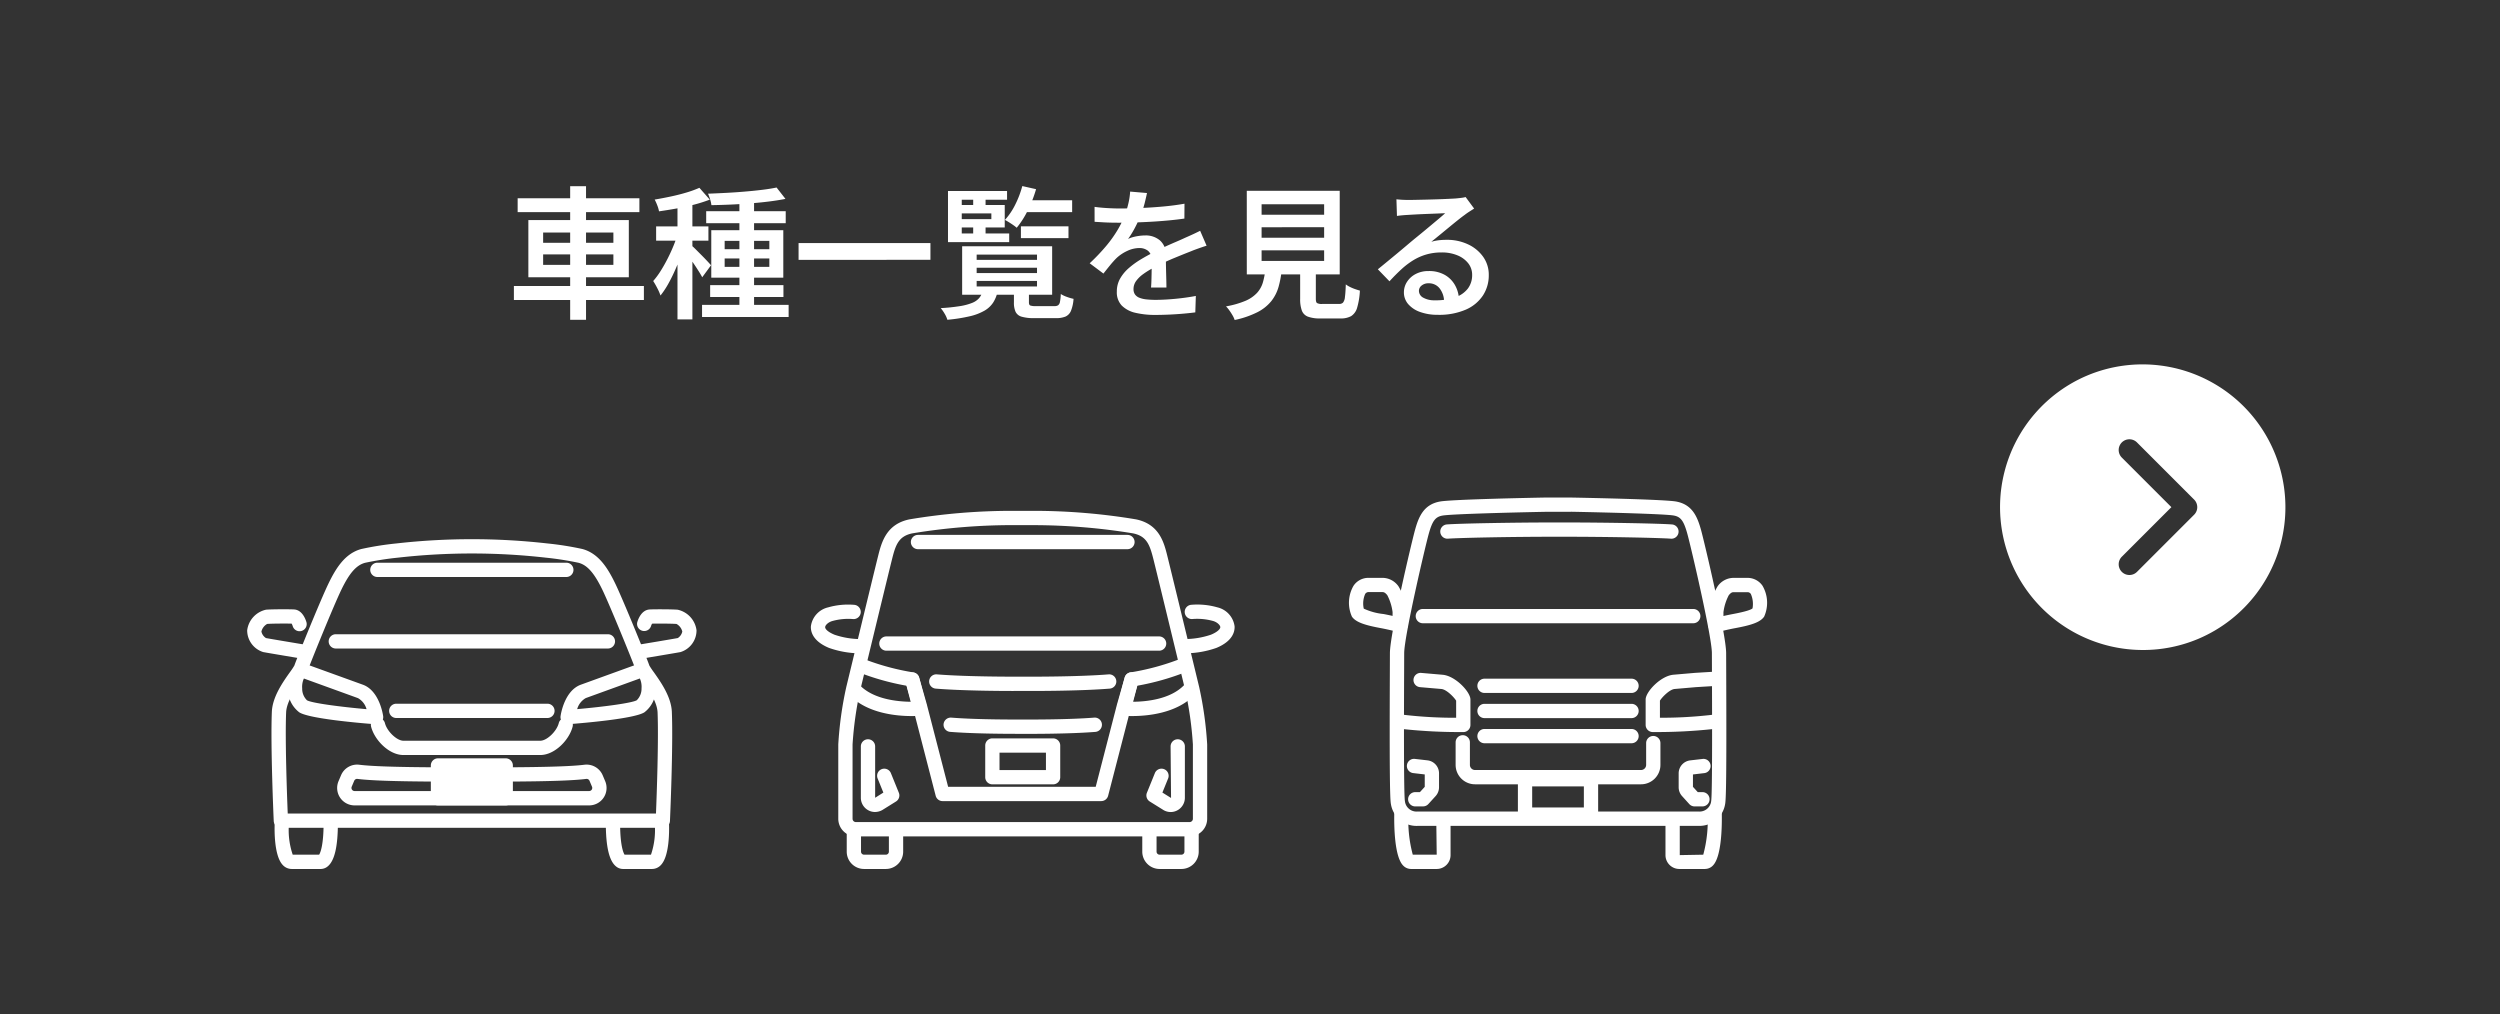 <svg xmlns="http://www.w3.org/2000/svg" xmlns:xlink="http://www.w3.org/1999/xlink" width="350" height="142" viewBox="0 0 350 142"><rect x="0" y="0" width="350" height="142" fill="#333333" stroke="none"/><defs><clipPath id="a"><rect width="350" height="142" transform="translate(-8970 -9777)" fill="#fff" stroke="#707070" stroke-width="1"/></clipPath><clipPath id="b"><rect width="212.805" height="52" fill="#fff"/></clipPath></defs><g transform="translate(8970 9777)" clip-path="url(#a)"><path d="M1.471-15.243H18.515V-13.3H1.471ZM.945-2.957h18.2V-1H.945ZM8.823-16.928h2.221v18.7H8.823ZM5.039-7.383v1.466h9.835V-7.383Zm0-3.065v1.44h9.835v-1.44ZM2.971-12.187H17.035v8H2.971ZM32.516-15.28H34.57V.579H32.516Zm-4.649,1.845H39v1.686H27.867ZM27.287-.323H39.408V1.382H27.287Zm1.133-2.76H38.681v1.659H28.42Zm9.3-13.666,1.244,1.592q-1.061.213-2.331.37T34-14.524q-1.37.107-2.75.166t-2.653.08a4.164,4.164,0,0,0-.181-.813,6.794,6.794,0,0,0-.294-.793Q29.373-15.93,30.7-16t2.6-.18q1.276-.107,2.416-.246T37.724-16.749ZM30.452-6.818v1.182h6.256V-6.818Zm0-2.458v1.168h6.256V-9.276Zm-1.873-1.5H38.662v6.649H28.579Zm-4.731-4.352h2.087V1.715H23.848Zm-2.99,3.825h7.321v2H20.858Zm3.1.8,1.271.555q-.293,1.067-.7,2.22t-.9,2.28Q23.148-4.329,22.6-3.339a12.07,12.07,0,0,1-1.13,1.711,7.235,7.235,0,0,0-.458-1.044q-.3-.582-.565-.984a10.8,10.8,0,0,0,1.049-1.42q.516-.82.989-1.752t.853-1.879A18.777,18.777,0,0,0,23.962-10.512Zm2.961-6.2,1.452,1.653a21.394,21.394,0,0,1-2.2.7q-1.207.317-2.47.543t-2.437.393a4.473,4.473,0,0,0-.244-.833,7.058,7.058,0,0,0-.365-.813q1.113-.187,2.27-.433t2.2-.56A15.527,15.527,0,0,0,26.923-16.709Zm-1.04,8.123q.187.153.563.53t.813.816q.436.44.79.82t.5.553L27.311-4.182q-.18-.347-.48-.824t-.652-1q-.353-.52-.679-.984t-.566-.757ZM40.8-8.971H59.261v2.348H40.8ZM65.732-5.518v.75h8.449v-.75Zm0,1.853v.77h8.449v-.77Zm0-3.693v.737h8.449v-.737ZM63.7-8.52H76.3v6.782H63.7ZM70.95-2.346h2.1V-.671q0,.347.18.437a2.216,2.216,0,0,0,.806.09h2.587a.923.923,0,0,0,.513-.117.762.762,0,0,0,.257-.479,6.7,6.7,0,0,0,.117-1.1,4.08,4.08,0,0,0,.839.4,6.372,6.372,0,0,0,.947.277A5.449,5.449,0,0,1,78.941.5a1.51,1.51,0,0,1-.758.814,3.36,3.36,0,0,1-1.352.224H73.775a5.974,5.974,0,0,1-1.743-.2,1.34,1.34,0,0,1-.848-.675A3.073,3.073,0,0,1,70.95-.657ZM66.563-2.2H68.67a4.775,4.775,0,0,1-.612,1.536,3.6,3.6,0,0,1-1.2,1.14,7.445,7.445,0,0,1-2.054.793,22.516,22.516,0,0,1-3.173.5,3.549,3.549,0,0,0-.381-.846A5.03,5.03,0,0,0,60.7.136a25.8,25.8,0,0,0,2.714-.282,7.778,7.778,0,0,0,1.7-.455,2.527,2.527,0,0,0,.962-.662A2.544,2.544,0,0,0,66.563-2.2Zm5.365-9.118h6.66v1.652h-6.66Zm.179-3.646H79.1V-13.3H72.107Zm.017-1.986,1.927.435a17.83,17.83,0,0,1-1.166,2.978,12.188,12.188,0,0,1-1.546,2.424,4.5,4.5,0,0,0-.478-.371q-.3-.211-.619-.408t-.555-.318a9.28,9.28,0,0,0,1.443-2.136A13.612,13.612,0,0,0,72.123-16.955Zm-6.877,1.274h1.733v1.887H65.246Zm0,3.78h1.733v1.913H65.246Zm-2.464-2.4h6.88v3.143h-6.88v-1.17h5.007v-.8H62.783Zm7.205-1.96v1.223H63.646v4.717h6.642V-9.1H61.719v-7.163Zm19.59.28q-.113.566-.323,1.41a15.266,15.266,0,0,1-.63,1.9q-.326.785-.772,1.624a13.123,13.123,0,0,1-.924,1.5,3.4,3.4,0,0,1,.725-.272,6.646,6.646,0,0,1,.879-.169,6.634,6.634,0,0,1,.812-.056,3.047,3.047,0,0,1,2.051.7,2.558,2.558,0,0,1,.824,2.059q0,.4.007.98t.023,1.216q.017.636.033,1.246T92.3-2.748H90.145q.033-.36.05-.849t.027-1.032q.01-.543.013-1.046t0-.9a1.555,1.555,0,0,0-.52-1.317,1.928,1.928,0,0,0-1.185-.383,4.013,4.013,0,0,0-1.735.413,5.689,5.689,0,0,0-1.482.993q-.433.434-.877.974T83.482-4.7L81.556-6.142a27.634,27.634,0,0,0,2.289-2.4,17.159,17.159,0,0,0,1.6-2.233,13.966,13.966,0,0,0,1.038-2.116,12.855,12.855,0,0,0,.5-1.673,9.541,9.541,0,0,0,.237-1.614Zm-7.339,1.937q.787.113,1.764.17t1.718.057q1.327,0,2.89-.063t3.171-.207q1.607-.143,3.048-.4L94.815-12.4q-1.053.153-2.271.266t-2.471.183q-1.254.07-2.4.1t-2.07.03q-.413,0-.99-.01t-1.194-.047l-1.177-.07ZM97.923-8.6q-.294.087-.692.224t-.8.284q-.4.147-.718.28-.993.387-2.322.936T90.654-5.6a11.962,11.962,0,0,0-1.591.962,4.372,4.372,0,0,0-1.015.992,1.894,1.894,0,0,0-.356,1.108,1.288,1.288,0,0,0,.206.758,1.351,1.351,0,0,0,.6.459,3.634,3.634,0,0,0,.975.233,11.538,11.538,0,0,0,1.315.067q1.247,0,2.778-.147t2.851-.4l-.074,2.3Q95.669.822,94.7.909t-2,.133q-1.031.047-1.965.047A11.827,11.827,0,0,1,87.994.8a3.951,3.951,0,0,1-1.927-1,2.665,2.665,0,0,1-.71-1.971A3.635,3.635,0,0,1,85.817-4,5.636,5.636,0,0,1,87.035-5.47,11.679,11.679,0,0,1,88.7-6.677q.91-.547,1.8-.993.94-.493,1.712-.843t1.451-.639q.679-.29,1.292-.576.548-.24,1.049-.471t1.016-.491Zm7.7-2.586v1.473h8.756V-11.19Zm0,3.232v1.486h8.756V-7.958Zm0-6.451v1.466h8.756v-1.466Zm-2.074-1.88h13.011v11.7H103.552Zm7.472,10.265h2.195v4.845q0,.474.163.6a1.385,1.385,0,0,0,.742.127h2.346a.747.747,0,0,0,.556-.187,1.453,1.453,0,0,0,.266-.773q.083-.586.123-1.779a3.306,3.306,0,0,0,.575.355,6.167,6.167,0,0,0,.733.308q.385.134.666.207A10.222,10.222,0,0,1,119,.074a2.052,2.052,0,0,1-.832,1.178,2.924,2.924,0,0,1-1.506.33h-2.822a4.759,4.759,0,0,1-1.733-.251,1.461,1.461,0,0,1-.851-.856,4.673,4.673,0,0,1-.234-1.641Zm-4.867.71h2.3A14.347,14.347,0,0,1,108-2.844a5.756,5.756,0,0,1-1.016,2A6,6,0,0,1,105.052.7a13.041,13.041,0,0,1-3.2,1.1,3.148,3.148,0,0,0-.291-.642,8.256,8.256,0,0,0-.451-.7,4.592,4.592,0,0,0-.468-.566A12.488,12.488,0,0,0,103.4-.9,4.739,4.739,0,0,0,105-2.014a3.743,3.743,0,0,0,.805-1.452A10.376,10.376,0,0,0,106.156-5.314ZM124.5-15.1q.394.047.852.07t.852.023q.313,0,.97-.013l1.483-.033q.826-.02,1.649-.047t1.482-.06q.66-.033,1-.053.575-.053.9-.1a3.742,3.742,0,0,0,.5-.1l1.19,1.612q-.321.207-.658.42t-.664.467q-.394.28-.98.749t-1.248,1.015l-1.3,1.068q-.635.522-1.148.935a6.068,6.068,0,0,1,1.086-.222,9.994,9.994,0,0,1,1.06-.056,6.863,6.863,0,0,1,3.021.644,5.342,5.342,0,0,1,2.108,1.751,4.327,4.327,0,0,1,.774,2.542,5.14,5.14,0,0,1-.813,2.847,5.474,5.474,0,0,1-2.4,1.988,9.417,9.417,0,0,1-3.93.728,7.142,7.142,0,0,1-2.448-.39,3.913,3.913,0,0,1-1.682-1.1,2.483,2.483,0,0,1-.608-1.666,2.676,2.676,0,0,1,.431-1.455,3.155,3.155,0,0,1,1.212-1.1,3.768,3.768,0,0,1,1.8-.417,4.447,4.447,0,0,1,2.3.55,3.8,3.8,0,0,1,1.431,1.464,4.358,4.358,0,0,1,.533,1.988l-2.081.287a3.073,3.073,0,0,0-.625-1.86,1.89,1.89,0,0,0-1.549-.715,1.462,1.462,0,0,0-.974.316.939.939,0,0,0-.376.735,1.092,1.092,0,0,0,.615.968,3.12,3.12,0,0,0,1.6.363,8.527,8.527,0,0,0,2.863-.42A3.683,3.683,0,0,0,134.5-2.6a3.109,3.109,0,0,0,.6-1.914,2.575,2.575,0,0,0-.556-1.635,3.666,3.666,0,0,0-1.519-1.109,5.629,5.629,0,0,0-2.175-.4,7.712,7.712,0,0,0-2.156.284,7.516,7.516,0,0,0-1.833.807,10.827,10.827,0,0,0-1.673,1.274q-.816.75-1.662,1.676L121.9-5.3q.559-.453,1.259-1.029T124.577-7.5q.723-.6,1.363-1.143t1.073-.9q.42-.34,1-.816t1.205-1l1.182-.989q.559-.469.926-.8-.307.007-.829.03t-1.144.047q-.622.023-1.243.05t-1.147.057l-.839.05q-.38.02-.795.057t-.755.09Z" transform="translate(-8899 -9734)" fill="#fff"/><path d="M20,40A20.005,20.005,0,0,1,12.215,1.572a20.005,20.005,0,0,1,15.57,36.856A19.875,19.875,0,0,1,20,40ZM18.116,10.5a1.5,1.5,0,0,0-1.06,2.561L23.995,20,17.056,26.94a1.5,1.5,0,0,0,0,2.121,1.5,1.5,0,0,0,2.121,0l8-8A1.491,1.491,0,0,0,27.616,20a1.507,1.507,0,0,0-.44-1.06l-8-8A1.492,1.492,0,0,0,18.116,10.5Z" transform="translate(-8690 -9726)" fill="#fff"/><g transform="translate(-8935.402 -9707.344)"><g clip-path="url(#b)"><path d="M44.871,31.742a1,1,0,0,1-.99-1.143c.053-.365.583-3.58,2.845-4.4l8.233-2.986a1.006,1.006,0,0,1,.972.164,4.1,4.1,0,0,1,1.28,3.46,4.083,4.083,0,0,1-1.595,3.233c-1.418.9-8.525,1.5-10.669,1.667l-.076,0m10.107-6.406-7.572,2.746a2.571,2.571,0,0,0-1.2,1.546c3.757-.333,7.692-.858,8.343-1.246a2.26,2.26,0,0,0,.668-1.661,2.817,2.817,0,0,0-.237-1.385" fill="#fff"/><path d="M41.048,36.046H21.876c-2.013,0-4.048-2.1-4.523-3.978a1,1,0,0,1,1.939-.49c.292,1.154,1.668,2.468,2.584,2.468H41.048c.916,0,2.292-1.314,2.583-2.468a1,1,0,0,1,1.94.49c-.474,1.877-2.509,3.978-4.523,3.978" fill="#fff"/><path d="M55.409,22.528l-.328-1.973s4.525-.753,5.213-.884a1.434,1.434,0,0,0,.63-.909,1.654,1.654,0,0,0-.808-1.064c-.685-.057-2.668-.061-3.426-.041a1.927,1.927,0,0,0-.147.34,1,1,0,0,1-1.917-.568c.116-.394.582-1.688,1.72-1.759.556-.035,3.036-.038,3.931.034a3.388,3.388,0,0,1,2.639,2.886,3.184,3.184,0,0,1-2.247,3.045c-.695.132-5.26.893-5.26.893" fill="#fff"/><path d="M52.608,52a1.527,1.527,0,0,1-.985-.378c-.947-.787-1.407-2.779-1.407-6.09a1,1,0,0,1,2,0c0,3.166.453,4.193.623,4.467h3.7a10.651,10.651,0,0,0,.526-4.332,1,1,0,0,1,.963-1.035.977.977,0,0,1,1.036.962c.038,1.057.072,4.6-1.138,5.857A1.7,1.7,0,0,1,56.683,52H52.608m-.156-1.984h0Zm0,0Z" fill="#fff"/><path d="M58.2,46.234H4.725a1,1,0,0,1-1-.956c-.02-.426-.461-10.483-.264-15.279C3.548,27.89,5.023,25.812,6,24.437a9.579,9.579,0,0,0,.615-.922c.3-.9,3.661-9.183,4.786-11.5,1.038-2.136,2.312-4.2,4.592-4.811a43.215,43.215,0,0,1,4.92-.78,94.126,94.126,0,0,1,21.1,0,43.2,43.2,0,0,1,4.921.78c2.279.614,3.554,2.675,4.591,4.811,1.12,2.307,4.485,10.594,4.792,11.516a10.792,10.792,0,0,0,.61.907C57.9,25.813,59.374,27.89,59.46,30c.2,4.8-.244,14.853-.263,15.279a1,1,0,0,1-1,.956m-52.514-2H57.239c.107-2.675.382-10.291.223-14.153-.062-1.516-1.33-3.3-2.169-4.485a6.375,6.375,0,0,1-.876-1.433c-.27-.808-3.606-9.035-4.694-11.275-1.136-2.338-2.1-3.425-3.312-3.753a43.322,43.322,0,0,0-4.633-.724,92.049,92.049,0,0,0-20.634,0,43.38,43.38,0,0,0-4.632.724c-1.217.328-2.177,1.415-3.313,3.753-1.092,2.249-4.425,10.471-4.693,11.276a6.427,6.427,0,0,1-.876,1.431c-.839,1.183-2.108,2.969-2.17,4.486-.158,3.862.117,11.478.224,14.153" fill="#fff"/><path d="M18.053,31.742l-.076,0c-2.144-.164-9.251-.769-10.669-1.667a4.081,4.081,0,0,1-1.6-3.233,4.1,4.1,0,0,1,1.28-3.46,1.007,1.007,0,0,1,.972-.164L16.2,26.2c2.262.818,2.792,4.033,2.845,4.4a1,1,0,0,1-.99,1.144M7.946,25.336a2.819,2.819,0,0,0-.237,1.386,2.254,2.254,0,0,0,.669,1.661c.65.387,4.585.912,8.341,1.245a2.54,2.54,0,0,0-1.2-1.546Z" fill="#fff"/><path d="M47.877,43.1H15.045A2.441,2.441,0,0,1,12.8,39.7l.349-.823a2.444,2.444,0,0,1,2.547-1.471c1.722.218,5.164.332,10.833.362a1,1,0,0,1-.005,2h-.006c-5.829-.031-9.244-.147-11.072-.377a.438.438,0,0,0-.456.265l-.348.824a.44.44,0,0,0,.4.611H47.877a.439.439,0,0,0,.405-.611l-.348-.824a.44.44,0,0,0-.456-.265c-1.824.23-5.218.346-11.005.376h-.005a1,1,0,0,1-.006-2c5.628-.03,9.048-.144,10.766-.361a2.455,2.455,0,0,1,2.548,1.471l.348.823A2.44,2.44,0,0,1,47.877,43.1" fill="#fff"/><path d="M7.514,22.528s-4.565-.761-5.26-.893A3.186,3.186,0,0,1,.007,18.59,3.388,3.388,0,0,1,2.648,15.7c.893-.072,3.375-.069,3.929-.034,1.138.071,1.6,1.365,1.72,1.759a1,1,0,1,1-1.919.563,1.822,1.822,0,0,0-.145-.335c-.76-.021-2.742-.016-3.426.041A1.656,1.656,0,0,0,2,18.763a1.426,1.426,0,0,0,.642.911c.676.128,5.2.881,5.2.881Z" fill="#fff"/><path d="M10.314,52l-.044,0H6.24a1.7,1.7,0,0,1-1.245-.549c-1.21-1.254-1.177-4.8-1.138-5.856a.982.982,0,0,1,1.036-.963,1,1,0,0,1,.963,1.037A10.657,10.657,0,0,0,6.382,50h3.7c.17-.275.624-1.3.624-4.469a1,1,0,0,1,2,0c0,3.312-.46,5.3-1.408,6.092a1.539,1.539,0,0,1-.985.378M6.436,50.063h0Z" fill="#fff"/><path d="M42.043,30.864H20.881a1,1,0,1,1,0-2H42.043a1,1,0,1,1,0,2" fill="#fff"/><path d="M50.508,21.137H12.416a1,1,0,0,1,0-2H50.508a1,1,0,0,1,0,2" fill="#fff"/><path d="M44.688,11.124H18.235a1,1,0,0,1,0-2H44.688a1,1,0,0,1,0,2" fill="#fff"/><rect width="9.486" height="4.589" transform="translate(26.719 37.505)" fill="#fff"/><path d="M36.205,43.1H26.719a1,1,0,0,1-1-1v-4.59a1,1,0,0,1,1-1h9.486a1,1,0,0,1,1,1V42.1a1,1,0,0,1-1,1m-8.486-2h7.486v-2.59H27.719Z" fill="#fff"/><path d="M123.924,30.592c-.724,0-1.2-.043-1.267-.05a1,1,0,0,1-.871-1.248l1.068-4.081a1,1,0,0,1,.805-.733,34.365,34.365,0,0,0,6.993-1.9,1,1,0,0,1,.78,1.842,35.3,35.3,0,0,1-6.806,1.922l-.588,2.247c1.791-.015,5.175-.324,7.106-2.3a1,1,0,0,1,1.428,1.4c-2.5,2.547-6.585,2.9-8.648,2.9" fill="#fff"/><path d="M119.573,42.5H97.366a1,1,0,0,1-.969-.75L93.216,29.441l-1.06-3.7a1,1,0,0,1,1.922-.551l1.068,3.726L98.141,40.5H118.8l2.986-11.557,1.075-3.751a1,1,0,0,1,1.923.551l-1.068,3.726L120.54,41.748a1,1,0,0,1-.967.75" fill="#fff"/><path d="M131.942,47.437H85.226a2.468,2.468,0,0,1-2.465-2.466V34.57a50.485,50.485,0,0,1,1.111-8c.043-.181,3.823-15.816,4.444-18.3.491-1.966,1.134-4.536,4.409-5.216a87.052,87.052,0,0,1,14.352-1.192h3.014a87.052,87.052,0,0,1,14.352,1.192c3.276.68,3.918,3.25,4.386,5.126.644,2.577,4.424,18.212,4.462,18.369a50.6,50.6,0,0,1,1.116,8.022v10.4a2.468,2.468,0,0,1-2.465,2.466M107.077,3.861A86.715,86.715,0,0,0,93.132,5.012c-1.948.4-2.353,1.651-2.853,3.653-.642,2.568-4.419,18.2-4.457,18.354a49.45,49.45,0,0,0-1.061,7.551v10.4a.466.466,0,0,0,.465.466h46.716a.466.466,0,0,0,.465-.466V34.57A49.522,49.522,0,0,0,131.341,27c-.033-.135-3.809-15.763-4.43-18.242-.522-2.091-.927-3.338-2.875-3.742a86.708,86.708,0,0,0-13.945-1.151Z" fill="#fff"/><path d="M85.78,21.812l-.057,0a13.456,13.456,0,0,1-4.253-.758c-2.3-.952-2.581-2.3-2.544-3.021a3.152,3.152,0,0,1,2.422-2.66,10.2,10.2,0,0,1,3.7-.348,1,1,0,0,1-.231,1.986,8.3,8.3,0,0,0-2.9.28c-.576.17-.978.575-.992.846s.387.687,1.312,1.07a11.566,11.566,0,0,0,3.6.609,1,1,0,0,1-.055,2" fill="#fff"/><path d="M131.389,21.812a1,1,0,0,1-.055-2,11.575,11.575,0,0,0,3.6-.609c.925-.383,1.325-.814,1.311-1.07s-.416-.676-.993-.846a8.236,8.236,0,0,0-2.9-.28,1,1,0,0,1-.231-1.986,10.17,10.17,0,0,1,3.7.348,3.152,3.152,0,0,1,2.423,2.66c.037.719-.243,2.069-2.543,3.021a13.475,13.475,0,0,1-4.254.758l-.057,0" fill="#fff"/><path d="M123.246,7.23H93.923a1,1,0,0,1,0-2h29.323a1,1,0,0,1,0,2" fill="#fff"/><path d="M127.673,21.442H89.5a1,1,0,0,1,0-2h38.177a1,1,0,1,1,0,2" fill="#fff"/><path d="M107.292,27.08c-1.91,0-7.19-.029-10.892-.33a1,1,0,0,1,.163-1.994c4.408.357,11.368.32,11.438.322h1.161c.075,0,7.035.036,11.444-.322a1,1,0,0,1,.163,1.994c-4.5.366-11.323.326-11.613.328h-1.149c-.05,0-.305,0-.715,0" fill="#fff"/><path d="M107.509,33.08c-1.591,0-6-.024-9.092-.275a1,1,0,0,1-.915-1.079,1.015,1.015,0,0,1,1.077-.916c3.668.3,9.461.268,9.518.269h.969c.061,0,5.857.03,9.523-.269a1,1,0,0,1,.162,2c-3.755.3-9.45.275-9.691.274h-1.551" fill="#fff"/><path d="M93.014,30.592c-2.063,0-6.151-.351-8.648-2.9a1,1,0,0,1,1.428-1.4c1.931,1.971,5.315,2.28,7.106,2.3l-.588-2.247a35.3,35.3,0,0,1-6.806-1.922,1,1,0,0,1,.779-1.842,34.413,34.413,0,0,0,6.994,1.9,1,1,0,0,1,.805.733l1.068,4.081a1,1,0,0,1-.871,1.248c-.069.007-.543.05-1.267.05" fill="#fff"/><path d="M112.834,40.153h-8.5a1,1,0,0,1-1-1V34.717a1,1,0,0,1,1-1h8.5a1,1,0,0,1,1,1v4.436a1,1,0,0,1-1,1m-7.5-2h6.5V35.716h-6.5Z" fill="#fff"/><path d="M89.423,52H86.367a2.426,2.426,0,0,1-2.423-2.423V46.793a1,1,0,0,1,2,0v2.784a.428.428,0,0,0,.423.423h3.056a.428.428,0,0,0,.423-.423V46.793a1,1,0,0,1,2,0v2.784A2.426,2.426,0,0,1,89.423,52" fill="#fff"/><path d="M130.8,52h-3.056a2.426,2.426,0,0,1-2.423-2.423V46.793a1,1,0,0,1,2,0v2.784a.428.428,0,0,0,.423.423H130.8a.428.428,0,0,0,.423-.423V46.793a1,1,0,0,1,2,0v2.784A2.426,2.426,0,0,1,130.8,52" fill="#fff"/><path d="M129.295,44.028a2,2,0,0,1-.945-.24l-1.981-1.233a1,1,0,0,1-.4-1.224l1.115-2.749a1,1,0,1,1,1.854.752l-.8,1.969,1.211.755-.064-7.217a1,1,0,0,1,2,0V42.03a2,2,0,0,1-1.994,2" fill="#fff"/><path d="M87.9,44.023a1.951,1.951,0,0,1-1.006-.28,1.981,1.981,0,0,1-.972-1.713V34.841a1,1,0,0,1,2,0V42.03l1.15-.724-.8-1.972a1,1,0,0,1,1.854-.752l1.115,2.749a1,1,0,0,1-.4,1.224l-1.925,1.2a2.138,2.138,0,0,1-1.018.268" fill="#fff"/><path d="M205.564,18.879a1,1,0,0,1-.743-1.668,1,1,0,0,1-.137-.506v-.737a1.081,1.081,0,0,1,.011-.15,8.658,8.658,0,0,1,1.164-3.38,2.748,2.748,0,0,1,2.313-1.192h1.951a2.541,2.541,0,0,1,2.029,1.1,4.744,4.744,0,0,1,.232,4.324c-.557.822-1.913,1.216-4.069,1.617-1.126.209-2.487.559-2.5.563a1.031,1.031,0,0,1-.25.031m1.12-2.833v.536c.4-.091.845-.184,1.265-.264,2.016-.375,2.639-.645,2.807-.806a3.5,3.5,0,0,0-.234-2.01.581.581,0,0,0-.419-.256h-1.931c-.214,0-.4,0-.751.441a7.054,7.054,0,0,0-.737,2.359" fill="#fff"/><path d="M203.2,45.969H163.855a3.623,3.623,0,0,1-3.725-3.063c-.159-.753-.2-6-.149-18.711l.008-2.4c0-2.7,3.063-15.626,3.5-17.2.5-1.824,1.19-3.638,3.54-4.043C168.785.25,180.357.024,181.671,0h3.691c1.332.024,12.9.25,14.659.552,2.351.405,3.039,2.219,3.542,4.044.436,1.58,3.5,14.516,3.5,17.2l.008,2.388c.051,12.717.01,17.965-.149,18.718a3.624,3.624,0,0,1-3.725,3.063M185.343,2H181.69c-5.08.1-13.106.313-14.322.522-1.016.176-1.436.736-1.952,2.6s-3.427,14.341-3.427,16.673l-.008,2.4c-.019,4.716-.07,17.242.108,18.3a1.634,1.634,0,0,0,1.766,1.464H203.2a1.639,1.639,0,0,0,1.768-1.475c.176-1.049.125-13.58.106-18.3l-.008-2.4c0-2.325-2.912-14.8-3.427-16.673s-.936-2.429-1.953-2.6c-1.215-.209-9.241-.426-14.339-.522" fill="#fff"/><path d="M161.487,18.879a1.031,1.031,0,0,1-.25-.031c-.014,0-1.376-.354-2.5-.563-2.155-.4-3.512-.8-4.068-1.617a4.744,4.744,0,0,1,.232-4.324,2.493,2.493,0,0,1,2.043-1.1h1.937a2.749,2.749,0,0,1,2.313,1.192,8.648,8.648,0,0,1,1.163,3.38.945.945,0,0,1,.011.15V16.7a.994.994,0,0,1-.136.5,1,1,0,0,1-.743,1.669m-4.559-5.633a.585.585,0,0,0-.4.256,3.3,3.3,0,0,0-.2,2.06,8.655,8.655,0,0,0,2.768.756c.421.079.865.173,1.265.264v-.536a7.078,7.078,0,0,0-.736-2.359c-.352-.441-.537-.441-.751-.441Z" fill="#fff"/><path d="M170.258,32.832A74.3,74.3,0,0,1,161.7,32.4a1,1,0,1,1,.348-1.969,61.6,61.6,0,0,0,7.215.4v-2.39c-.267-.457-1.341-1.576-2.07-1.639l-3.014-.26a1,1,0,0,1,.172-1.992l3.012.26c1.795.153,3.9,2.4,3.9,3.465v3.562a1,1,0,0,1-1,1m-.959-4.318h0Z" fill="#fff"/><path d="M196.792,32.832a1,1,0,0,1-1-1V28.27c0-1.062,2.1-3.312,3.9-3.465l3.012-.26,3.058-.187a1,1,0,1,1,.121,2l-3.032.185-2.989.258c-.729.062-1.8,1.181-2.07,1.639v2.389a61.38,61.38,0,0,0,7.215-.4,1,1,0,1,1,.349,1.968,74.152,74.152,0,0,1-8.564.434" fill="#fff"/><path d="M193.816,27.358H173.234a1,1,0,0,1,0-2h20.582a1,1,0,0,1,0,2" fill="#fff"/><path d="M193.816,30.881H173.234a1,1,0,0,1,0-2h20.582a1,1,0,0,1,0,2" fill="#fff"/><path d="M193.816,34.4H173.234a1,1,0,0,1,0-2h20.582a1,1,0,0,1,0,2" fill="#fff"/><path d="M195.145,40.146H171.906a2.72,2.72,0,0,1-2.717-2.717V34.271a1,1,0,1,1,2,0v3.158a.718.718,0,0,0,.717.717h23.239a.718.718,0,0,0,.717-.717v-3.05a1,1,0,0,1,2,0v3.05a2.72,2.72,0,0,1-2.717,2.717" fill="#fff"/><path d="M164.631,43.242h-1.094a1,1,0,0,1,0-2h.653l.676-.741V38.765l-1.606-.188a1,1,0,1,1,.235-1.986l1.733.2a1.828,1.828,0,0,1,1.638,1.827v1.942a1.839,1.839,0,0,1-.48,1.238l-1.015,1.114a1,1,0,0,1-.74.326m.374-4.46h0Z" fill="#fff"/><path d="M203.743,43.242h-1.1a1,1,0,0,1-.739-.326L200.894,41.8a1.833,1.833,0,0,1-.479-1.237V38.622a1.832,1.832,0,0,1,1.655-1.829l1.716-.2a1,1,0,0,1,.234,1.986l-1.605.189V40.5l.675.741h.653a1,1,0,0,1,0,2m-1.452-4.462h0" fill="#fff"/><path d="M188.143,45.392h-9.236a1,1,0,0,1-1-1V39.436a1,1,0,0,1,1-1h9.236a1,1,0,0,1,1,1v4.956a1,1,0,0,1-1,1m-8.236-2h7.236V40.436h-7.236Z" fill="#fff"/><path d="M166.539,52h-3.6a1.518,1.518,0,0,1-1.1-.485c-1.235-1.261-1.277-5.64-1.238-7.463a1.014,1.014,0,0,1,1.022-.979A1,1,0,0,1,162.6,44.1a18.348,18.348,0,0,0,.591,5.9h3.35l-.06-4.882a1,1,0,0,1,2,0v4.941A1.942,1.942,0,0,1,166.539,52m-3.271-1.881h0Z" fill="#fff"/><path d="M204.109,52h-3.6a1.942,1.942,0,0,1-1.94-1.94V45.118a1,1,0,0,1,2,0V50.06L203.859,50a18.23,18.23,0,0,0,.593-5.909,1,1,0,0,1,.979-1.022,1.03,1.03,0,0,1,1.021.979c.039,1.823,0,6.2-1.238,7.464a1.52,1.52,0,0,1-1.105.484m0-2h0Z" fill="#fff"/><path d="M202.454,17.6H164.6a1,1,0,1,1,0-2h37.858a1,1,0,0,1,0,2" fill="#fff"/><path d="M199.365,5.758l-.077,0c-1.411-.108-8.244-.271-15.33-.271h-.5c-7.086,0-13.919.163-15.33.271a1,1,0,1,1-.153-1.994c1.64-.126,8.911-.277,15.483-.277h.5c6.572,0,13.843.151,15.482.277a1,1,0,0,1-.075,2" fill="#fff"/></g></g></g></svg>